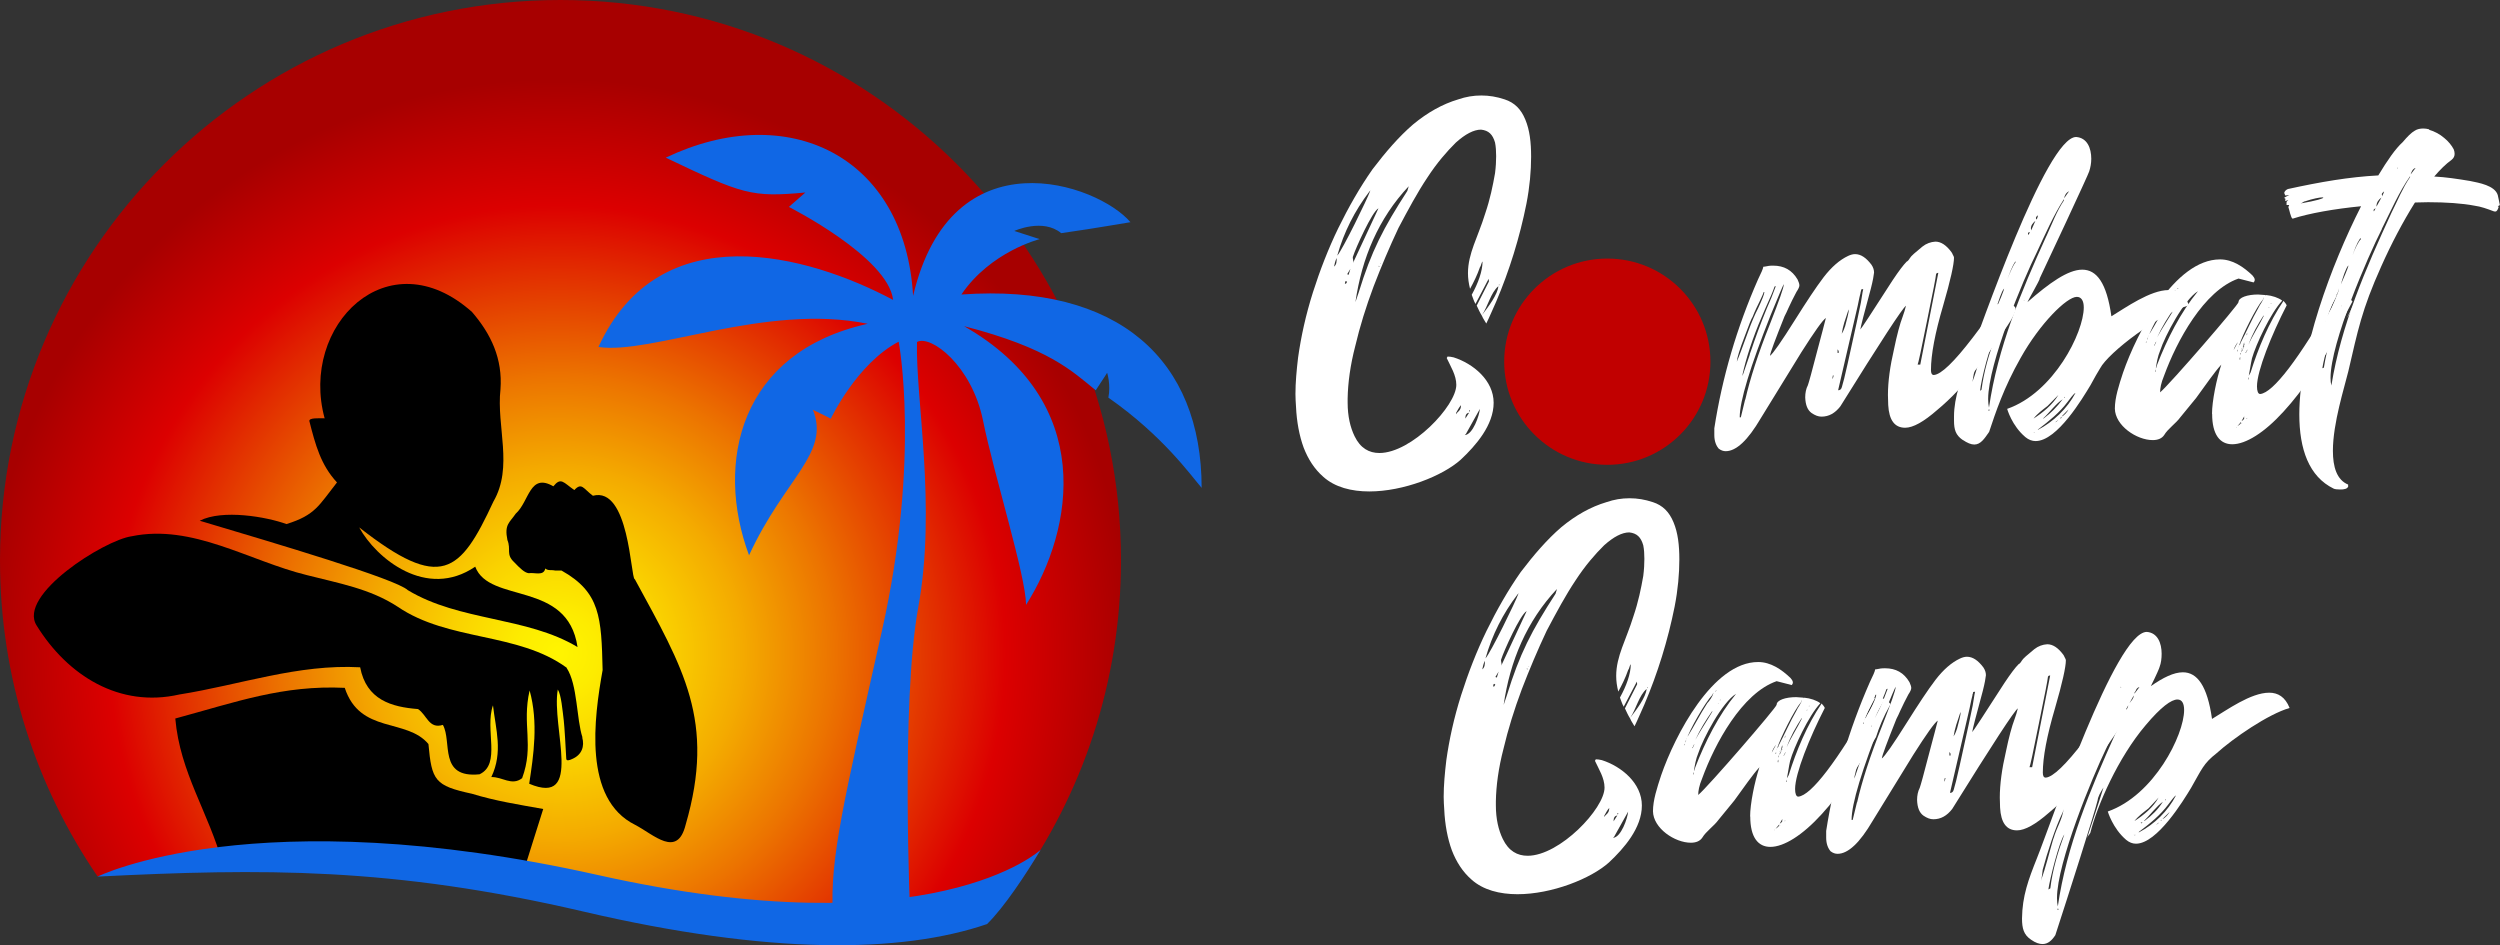 <?xml version="1.0" encoding="UTF-8"?><svg id="Livello_2" xmlns="http://www.w3.org/2000/svg" xmlns:xlink="http://www.w3.org/1999/xlink" viewBox="0 0 180.13 68.1"><rect x="0" y="0" width="180.13" height="68.1" fill="#333333" stroke="none"/><defs><style>.cls-1{fill:#fff;}.cls-2{fill:#c10000;}.cls-3{fill:url(#Sfumatura_senza_nome_60);}.cls-4{fill:#1067e5;}</style><radialGradient id="Sfumatura_senza_nome_60" cx="40.17" cy="47.05" fx="40.17" fy="47.05" r="41.36" gradientTransform="matrix(1, 0, 0, 1, 0, 0)" gradientUnits="userSpaceOnUse"><stop offset="0" stop-color="#fff500"/><stop offset=".07" stop-color="#fdec00"/><stop offset=".18" stop-color="#fad300"/><stop offset=".32" stop-color="#f4ab00"/><stop offset=".48" stop-color="#ec7400"/><stop offset=".66" stop-color="#e22f00"/><stop offset=".78" stop-color="#dc0000"/><stop offset="1" stop-color="#a70000"/></radialGradient></defs><g id="logo"><g><path class="cls-3" d="M50.52,64.71c8.95,1.03,15.93,.52,22.74-.88,4.73-6.61,7.51-14.71,7.51-23.46C80.77,18.08,62.69,0,40.38,0S0,18.08,0,40.38c0,8.45,2.6,16.29,7.03,22.77,18.02-5.41,31.01,.12,43.49,1.56Z"/><path class="cls-4" d="M60.01,65.85c-.22-3.99,.74-7.93,3.54-20.42,2.8-12.5,1.2-20.81,1.2-20.81-3.02,1.58-4.89,5.55-4.89,5.55,0,0-.18-.11-1.29-.65,1.26,3.16-2.01,4.88-4.6,10.49-2.48-6.68-.68-14.63,8.55-16.68-7.33-1.51-15.59,2.25-19.4,1.67,4.42-9.62,15.09-6.66,21.23-3.39-.36-3.09-7.51-6.7-7.51-6.7l1.19-1.04c-3.88,.36-4.52,.14-10.06-2.51,8.8-4.2,17.24-.13,17.82,9.96,2.77-11.78,13.32-8.08,15.66-5.31-.44,.06-2.19,.39-4.99,.79-1.32-1.1-3.38-.16-3.38-.16l1.83,.59s-3.54,.89-5.64,3.99c11.37-.81,17.31,4.75,17.31,13.93-.75-.86-2.78-3.75-6.72-6.5,.19-.94-.09-1.79-.09-1.79,0,0-.15,.26-.82,1.26-1.7-1.37-3.33-3.03-9.49-4.62,9.51,5.44,7.95,14.6,4.47,20.08-.03-2.16-2.29-9.28-3.1-13.27s-3.78-6.21-4.76-5.67c-.11,4.08,1.42,11.84,.09,19.13-1.27,6.96-.57,22.37-.57,22.37l-5.57-.27Z"/><g><path d="M41.61,46.62c-3.66-2.2-8.49-1.84-12.23-4.1-.84-.8-9.39-3.33-14.99-5,1.64-.84,4.83-.28,6.25,.24,2.09-.65,2.33-1.34,3.64-3-1.17-1.26-1.56-2.73-1.99-4.42-.03-.25,.67-.2,1.1-.2-1.82-6.68,4.57-13.05,10.62-7.66,1.38,1.6,2.21,3.37,2.05,5.57-.3,2.69,.94,5.59-.51,8.09-2.4,5.17-3.76,6.49-9.67,1.86,1.21,2.22,4.84,5.23,8.36,2.83,1.02,2.7,6.65,.96,7.37,5.78Z"/><path d="M39.14,58.29c-.46,1.41-.79,2.55-1.26,4H16.06c-1.02-3.75-3.09-6.59-3.43-10.52,4.39-1.19,7.75-2.42,12.21-2.21,1.1,3.35,4.45,2.16,6.03,4.05,.24,2.63,.45,3,3.13,3.58,1.7,.52,3.35,.78,5.15,1.1Z"/><path d="M41.97,53.14h0c-.44-1.33-.35-3.81-1.14-5.01v-.02c-3.52-2.57-8.5-1.89-12.17-4.39-2-1.31-4.28-1.7-6.54-2.28-4.17-1.02-8.25-3.71-12.64-2.8-1.97,.28-8.24,4.23-6.84,6.43,2.24,3.62,5.98,5.95,10.28,4.97,4.36-.69,8.56-2.21,13.03-1.96,.45,2.35,2.26,2.86,4.17,3.01,.64,.42,.78,1.46,1.79,1.14,.68,1.2-.34,3.86,2.64,3.56,1.58-.74,.36-3.22,.97-4.97,.2,1.75,.74,3.37-.12,5.17,.79-.03,1.47,.66,2.22,.08,.88-2.38-.03-3.85,.54-6.32,.64,2.31,.28,4.69-.03,6.72,3.94,1.67,1.58-4.05,2.06-6.79,.25,.38,.34,1.52,.43,2.23,.05,.39,.15,2.14,.18,2.76,.01,.18,.23,.11,.42,.02,.71-.3,.91-.92,.73-1.56Z"/><path d="M45.73,41.73c-.29-.1-.4-6.71-3.01-6.01-.69-.51-.8-.99-1.34-.41-.79-.55-.96-.95-1.51-.27-1.72-1-1.73,1.1-2.71,1.97-.45,.66-.83,.77-.6,1.9,.28,.69-.12,1.02,.47,1.58,.45,.47,.77,.78,1.07,.81,.42-.07,1.07,.23,1.19-.34,.2,.18,.42,.08,.72,.15h.45c2.8,1.57,2.87,3.37,2.96,7.17-.62,3.46-1.42,9.29,2.34,11.15,1.36,.71,3.04,2.42,3.64,0,2.18-7.49-.17-11.27-3.65-17.68Z"/></g><path class="cls-4" d="M7.03,63.16s11.35-5.64,36.02-.12c24.2,5.42,31.93-1.81,31.93-1.81-1.09,1.81-2.62,4.13-3.86,5.35-6.17,2.11-15.68,2.23-29.08-.9-13.8-3.22-23.16-3.11-35-2.52Z"/></g><g><path class="cls-1" d="M108.41,7.16c.71,.23,1.18,.7,1.49,1.45,.32,.76,.42,1.66,.42,2.68s-.1,2.17-.34,3.4c-.48,2.4-1.22,4.8-2.18,7.05-.25,.55-.48,1.11-.71,1.57-.1-.19-.23-.34-.31-.55-.15-.23-.27-.51-.38-.74l.88-1.74c0-.06-.02-.15-.02-.19l-.95,1.81c-.13-.23-.19-.47-.27-.66,.46-.83,.78-1.7,.78-2.4-.1,.11-.1,.32-.19,.42-.19,.55-.44,1.06-.71,1.55-.1-.4-.15-.76-.15-1.13,0-1.42,.71-2.57,1.24-4.29,.36-1.06,.55-2,.71-2.91,.06-.47,.08-.87,.08-1.23s-.02-.68-.08-.98c-.17-.59-.46-.87-1.01-.93-.52,0-1.13,.32-1.81,.93-.65,.64-1.37,1.47-2.06,2.53-.71,1.06-1.37,2.29-2.08,3.63-.65,1.38-1.24,2.78-1.79,4.21-.55,1.47-.99,2.89-1.32,4.29-.36,1.38-.53,2.66-.55,3.78v.3c0,.98,.19,1.78,.5,2.42,.42,.87,1.05,1.21,1.79,1.21,2.31,0,5.54-3.4,5.54-4.91,0-.7-.42-1.34-.69-1.93l.06-.11c.13,0,.27,.02,.44,.06,1.41,.45,2.88,1.66,2.88,3.27s-1.28,3.08-2.37,4.1c-1.3,1.17-4.12,2.29-6.59,2.29-1.28,0-2.48-.3-3.32-1.06-.63-.55-1.09-1.27-1.41-2.1-.31-.85-.5-1.85-.55-2.95-.02-.3-.04-.62-.04-.91,0-.83,.08-1.7,.19-2.63,.21-1.49,.55-3.06,1.07-4.7,.5-1.57,1.11-3.15,1.83-4.63,.74-1.51,1.55-2.93,2.46-4.23,.95-1.25,1.91-2.36,2.92-3.23,1.05-.87,2.12-1.47,3.26-1.81,.55-.19,1.09-.28,1.66-.28s1.11,.09,1.68,.28Zm-12.29,12.05c.19-.15,.19-.38,.19-.62-.1,.19-.15,.42-.19,.62Zm2.54-5.4c-1.05,1.38-1.83,2.91-2.31,4.61,.36-.38,2.18-4.1,2.39-4.7l-.08,.09Zm-1.72,6.46s-.04,.13-.04,.17h.08l.08-.13c-.06-.04-.08-.06-.08-.06-.02,0-.02,.02-.04,.02Zm.13-.51l.1,.04,.13-.43-.23,.38Zm.42-1.3s-.02,.06-.02,.11c0,.09,.04,.17,.04,.26,0,.04-.02,.08-.02,.11l1.83-3.93c-.46,.23-1.66,2.91-1.83,3.46Zm.17,3.31c.06-.19,.15-.45,.23-.68,.92-3,1.79-4.67,3.51-7.33,.04-.11,.08-.28,.1-.34-2.18,2.32-3.38,5.18-3.84,8.35Zm1.7-2.57h.04s0-.04-.04-.04h-.04s0,.04,.04,.04Zm.13-.19v-.04h-.04l.04,.04Zm5.42,10.75v.09c.08-.19,.36-.23,.36-.66-.17,.19-.27,.42-.36,.57Zm.71,1.51l-.08,.08c.59-.04,1.05-1.42,1.09-1.89l-1.01,1.81Zm-.04-1.11l.27-.42c-.23,.02-.27,.23-.27,.42Zm.32-.47s0-.09,.02-.13h-.06s0,.08,.04,.13Zm.88-6.99c.48-.62,1.13-1.49,1.18-2.08-.55,.47-.74,1.42-1.18,2.08Zm1.22-2.12l.04-.06-.04-.04v.11Z"/><path class="cls-1" d="M123.88,32.37c-.23-.23-.36-.59-.36-1.02v-.49c.57-3.68,1.62-7.25,3.15-10.73,.23-.47,.36-.76,.38-.91,.06,0,.17-.02,.27-.04,.17-.04,.34-.04,.44-.04,.78,0,1.36,.32,1.76,1,.08,.17,.13,.32,.13,.42s-.06,.25-.21,.47c-.21,.38-.4,.79-.59,1.19-.08,.19-.17,.38-.27,.57-.67,1.68-1.03,2.63-1.05,2.85,.21-.15,.82-1.02,1.83-2.63,.8-1.27,1.47-2.29,2.04-3.04,.57-.74,1.16-1.25,1.76-1.53,.17-.08,.34-.13,.5-.13,.42,0,.8,.26,1.18,.76,.13,.19,.19,.38,.19,.57-.02,.19-.08,.57-.23,1.15-.48,1.76-.73,2.74-.76,2.95,.06-.04,.84-1.23,2.33-3.55,.44-.66,.78-1.11,1.01-1.34,.06-.02,.15-.11,.23-.25,.08-.15,.4-.42,.9-.83,.29-.23,.61-.34,.94-.36,.4,0,.78,.25,1.16,.76,0,.02,.02,.04,.04,.06,.02,.04,.04,.11,.08,.17,.04,.06,.06,.13,.06,.17,0,.47-.25,1.62-.78,3.44-.59,2-.88,3.55-.88,4.65,0,.23,.06,.36,.21,.36,.52-.04,1.45-.93,2.79-2.68,1.03-1.34,1.6-2.17,1.68-2.42h.5c.63,0,.92,.11,.92,.34,0,.21-.19,.62-.59,1.21-.13,.19-.57,.83-1.32,1.91-.19,.23-.38,.49-.57,.76-1.13,1.49-2.21,2.61-3.17,3.4-.97,.85-1.74,1.28-2.31,1.28-.76,0-1.16-.55-1.22-1.64l-.02-.72c0-.96,.15-2.06,.44-3.31,.21-1.02,.42-1.81,.63-2.36,.08-.23,.17-.49,.23-.76-.25,.17-1.83,2.59-4.73,7.25-.38,.49-.82,.74-1.36,.74-.23,0-.46-.09-.71-.26-.29-.21-.44-.57-.46-1.13,0-.32,.06-.62,.19-.87,.06-.15,.29-.98,.69-2.53,.31-1.13,.5-1.91,.61-2.32-.23,.15-.82,.98-1.76,2.46l-2.94,4.78c-.92,1.57-1.76,2.36-2.52,2.36-.17,0-.34-.06-.48-.17Zm2.1-8.54c.23-.62,.46-1.17,.69-1.61,.29-.62,.44-1,.46-1.17h-.06c-.02,.13-.15,.36-.31,.72-.32,.64-.46,1-.48,1.06-.08,.11-.27,.57-.57,1.4-.36,.93-.55,1.55-.57,1.83,.15-.34,.42-1.08,.84-2.23Zm-.23,4.97c.34-1.49,.92-3.31,1.79-5.48,.65-1.66,.99-2.61,.99-2.85-.04,.04-.36,.79-.95,2.23-1.49,3.76-2.23,6.2-2.23,7.37h.08l.31-1.28Zm.32-3.27c.1-.28,.21-.57,.31-.89,.38-1.08,.8-2.17,1.26-3.21l.31-.81h-.02s-.04,.02-.06,.02c0,0-.02,.02-.04,.09-.06,.19-.27,.7-.65,1.53-.67,1.51-1.2,2.97-1.55,4.38,0,.04-.02,.11-.04,.17-.02,.09-.04,.17-.04,.28l.53-1.55Zm6.01,1.68s.02-.06,.02-.09c.02-.02,.02-.04,.02-.06h-.06l-.04,.26s.04-.06,.06-.11Zm.4-1.91s-.02-.06-.08-.13v.26h.08v-.13Zm.23,2.59c.08-.25,.23-.83,.42-1.7,.57-2.55,.88-4.02,.95-4.38s.1-.7,.17-.98c-.1,0-.15,.02-.15,.06,0,.02,0,.06-.02,.11-.02,.02-.02,.04-.02,.06s0,.06-.02,.11c-.02,.04-.08,.34-.19,.87l-1.41,6.08c.15,0,.23-.08,.27-.23Zm.23-4.36c.06-.23,.13-.49,.19-.74,.06-.23,.08-.4,.08-.49-.04,.04-.08,.21-.17,.47-.08,.26-.13,.4-.15,.45-.08,.28-.15,.55-.19,.83,.06-.09,.15-.25,.23-.51Zm6.72-3.87c-.1,0-.17,.04-.17,.15s-.21,1.21-.65,3.34c-.4,2.02-.63,3.06-.67,3.12h.19l1.3-6.61Z"/><path class="cls-1" d="M141.4,31.69c-.48-.34-.61-.72-.61-1.38v-.3c0-1.42,.55-2.8,1.05-4.1,.82-2.12,5.59-16.04,7.75-16.04,.8,.06,1.09,.81,1.09,1.57,0,.32-.06,.64-.15,.91,0,.11-3.23,7.01-3.59,7.76l.04-.06c-.04,.19-.82,1.53-.9,1.72,1.58-1.38,2.92-2.34,3.95-2.34s1.76,.93,2.1,3.36c1.05-.64,2.81-1.89,4.12-1.89,.65,0,1.18,.3,1.47,1.1-2.1,.6-5.8,3.38-6.41,4.55-.15,.25-.4,.66-.69,1.21-.55,.91-2.39,4.02-3.95,4.02-.25,0-.5-.09-.73-.28-.99-.83-1.32-2.04-1.32-2.04,3.36-1.17,5.52-5.5,5.52-7.31,0-.47-.17-.76-.5-.76-.73,0-2.67,1.93-4.05,4.4-1.22,2.15-1.81,3.95-2.27,5.33-.34,.49-.61,.91-1.07,.91-.23,0-.5-.11-.84-.34Zm1.6-7.16c.21-.64,.48-1.25,.71-1.85l.04-.23-.08,.19c-.55,1.1-1.09,2.91-1.41,4.14-.08,.23-.08,.47-.15,.74,.38-.96,.59-2.02,.88-3Zm-.23,3.55c.17-1.3,.55-2.63,1.03-3.87-.4,.55-1.07,3.19-1.13,3.95l.1-.08Zm4.68-11.07c.4-.87,.73-1.78,1.26-2.57v-.09c-.71,1.08-1.41,2.66-1.95,3.82-.97,1.93-3.51,8.03-3.51,10.58,0,.23,.02,.45,.06,.62,.63-4.33,2.31-8.35,4.14-12.37Zm-4.1,12.56l-.04-.11-.04,.15,.08-.04Zm1.05-8.78c-.19,.19-.38,.87-.55,1.34,.13-.19,.55-1.23,.55-1.34Zm-.38,2.59c-.04,.17-.08,.32-.17,.51,.17-.28,.13-.28,.17-.51Zm1.2-4.48v-.08c-.27,.4-.42,.87-.59,1.3,.17-.42,.44-1.06,.59-1.21Zm.63,2.72l-.04,.04h.04v-.04Zm.42-4.89c-.13,0-.15,.02-.15,.15l.04,.04,.1-.19Zm.4-.83c-.19,.15-.34,.34-.34,.55l.02,.15,.31-.7Zm1.64,12.56l-.78,.79c-.36,.28-.73,.55-1.01,.91,.65-.42,1.36-.98,1.79-1.7Zm-1.68,2.7h-.1s.02,.02,.02,.02l.08-.02Zm.23-15.66c-.08,.06-.17,.11-.17,.21,0,.04,.02,.06,.06,.11,.04-.08,.06-.19,.1-.32Zm2.69,12.81c-.15,.04-.46,.51-.57,.64-.59,.79-1.34,1.38-2.08,1.95-.04,0-.04,.04-.08,.08,1.13-.59,2.12-1.53,2.73-2.68Zm-2.46,1.93l-.02,.08s.02-.08,.02-.08Zm1.53-1.47c-.46,.28-.99,1-1.41,1.38h.04c.55-.42,.92-.79,1.37-1.38Zm-.86-15l.04,.02s-.04-.02-.04-.02Zm.55,16.47c-.08,.08-.15,.11-.23,.19,.1-.04,.15-.08,.23-.19Zm.23-.19h-.04l-.06,.11c.1-.04,.06,0,.1-.11Zm.5-.55l-.5,.51c.17-.04,.44-.36,.5-.51Zm.04-15.72c-.23,.11-.31,.3-.36,.51l.36-.51Zm-.31,14.85l-.04-.04v.09l.04-.04Z"/><path class="cls-1" d="M159.38,29.82c0-.91,.32-2.49,.67-3.55-.5,.55-1.11,1.44-1.81,2.4l-1.13,1.38c-.34,.47-.9,.83-1.18,1.3-.17,.25-.46,.36-.82,.36-1.16,0-2.71-1.04-2.73-2.27,0-.79,.29-1.68,.59-2.59,.99-2.87,3.72-8.16,6.99-8.16,.9,0,1.68,.53,2.33,1.15,.08,.09,.17,.21,.17,.32,0,.09-.04,.13-.08,.19l-1.09-.28c-2.5,.87-4.45,4.5-5.36,6.99-.23,.55-.29,.93-.29,1.21,.69-.57,5.65-6.31,5.65-6.5,0-.34,.65-.55,1.41-.55l.55,.04-.04,.04,.08-.04c.42,.04,.88,.19,1.15,.4-.84,.89-1.91,3.19-2.18,4.16-.1,.45-.15,.87-.23,1.25l.13-.23c.55-1.76,1.32-3.61,2.37-5.16,.08,.09,.19,.21,.23,.32-1.09,2.12-2.14,4.72-2.14,5.84,0,.34,.08,.55,.23,.55,.94-.09,2.79-2.53,5.36-7.01,.06-.04,.1-.09,.19-.13-.36,.68-.78,1.4-.78,1.66l.04-.17s.1-.06,.1-.15c.27-.43,.5-.91,.76-1.34,.25,0,.38,.02,.57,.13-.27,.42-.5,.85-.73,1.36,.23-.47,.5-.89,.78-1.34,.17,.09,.27,.21,.36,.32-.55,.98-.82,1.66-1.05,2.38-1.22,2.04-2.48,3.99-3.91,5.55-1.39,1.53-2.73,2.36-3.7,2.36-.88,0-1.45-.68-1.45-2.19Zm-4.73-5.25s-.04,.09-.04,.11h.04v-.11Zm.13-.28s.06-.08,.06-.17c.52-.83,.94-1.68,1.45-2.46,.13-.13,.44-.55,.44-.76l-.08,.17c-.5,.51-1.64,2.51-1.87,3.23-.04,.04-.08,.11-.08,.19l.08-.19Zm.59,.32c-.08,.04-.08,.19-.17,.28h.04l.13-.28Zm-.04,2s-.04,.13-.04,.17h.04v-.17Zm.1-.34c.71-1.83,1.68-3.76,2.94-5.29-.99,.59-2.39,3.23-2.73,4.29-.17,.4-.25,.87-.31,1.28,.06-.09,.06-.17,.1-.28Zm1.22-3.99v-.06c-.46,.66-.86,1.3-1.22,2.08,.4-.72,.82-1.34,1.22-2.02Zm.31-1.53h-.04l-.08,.09,.13-.09Zm.15,.91l-.06,.02h.06v-.02Zm.13-.26s-.04,0-.04,.04h.04v-.04Zm4.01,3.25c-.1,.11-.27,.38-.31,.57l.31-.57Zm-.08,6.1s-.06,.04-.06,.08l.06-.08Zm.08-5.57s-.04,.08-.04,.13h.04v-.13Zm.23,5.21l-.27,.32c.13-.11,.27-.15,.27-.32Zm-.15-5.5s-.04,.11-.04,.19l.04-.19Zm.1-.17c.44-.83,.82-1.72,1.3-2.55,.06-.17,.38-.55,.38-.76l-.06,.17c-.48,.55-1.49,2.59-1.72,3.31,.04-.04,.1-.08,.1-.17Zm-.02,1c-.04,.06-.04,.11-.04,.19h.04v-.19Zm.06-.28h-.04l-.02,.15,.06-.15Zm.23-.49l-.04,.02,.04-.32-.1,.36s-.08,.06-.08,.15l.02,.04-.06,.19c.15-.21,.1-.21,.23-.45Zm-.15,5.52s-.04,.04-.08,.04c.04,0,.08,0,.08-.04Zm.15-.47l-.19,.34c.17-.11,.19-.13,.19-.34Zm-.17-4.8c.02-.11,.02-.19,.13-.23-.06,.19-.02,.11-.1,.25l-.02-.02Zm.21-.49c-.04,.09-.04,.13-.04,.19,.04-.06,.04-.11,.04-.19Zm0,5.44l-.04,.04s.04,0,.04-.04Zm.04-5.78s-.04,.06-.04,.11l.04-.11Zm.17,.81c-.08,.04-.08,.17-.17,.25h.04l.13-.25Zm-.04,4.93s-.04,.04-.08,.04h.08v-.04Zm0-6.01v-.13s-.04,.13-.04,.19l.04-.06Zm.1,3.06s-.04,.13-.04,.17h.04v-.17Zm1.09-4.38v-.06c-.42,.66-.82,1.34-1.09,2.12,.31-.72,.76-1.38,1.09-2.06Zm.4-.66s-.04,.04-.08,.04h.08v-.04Zm.15-.28s-.04,0-.04,.04h.04v-.04Zm3.91,1.17s-.04,.08-.04,.13h.04v-.13Zm.67,.04s-.04,.21-.13,.28h.04l.08-.28Zm1.36-1.11c0,.09-.04,.17-.08,.26-.13,.23-.23,.47-.4,.7l.48-.96Z"/><path class="cls-1" d="M175.02,9.35c.38,.11,.78,.32,1.09,.59,.29,.23,.55,.55,.69,.83,.04,.11,.06,.21,.06,.32,0,.15-.06,.3-.21,.42-.44,.32-.82,.7-1.26,1.21,.82,.04,1.68,.17,2.58,.32,.63,.13,1.79,.32,2,1.02,.06,.25,.1,.49,.15,.72l-.15,.08s.06,.02,.06,.06c-.04,.13-.11,.32-.23,.32h-.04q-.06,0-.15-.04c-.4-.15-.86-.32-1.32-.38-.88-.17-2.06-.25-3.34-.25-.29,0-.61,.02-.92,.02l-.04,.02c-.86,1.38-1.68,2.93-2.42,4.59-1.41,3.14-1.68,4.61-2.37,7.56-.27,1.13-1.11,3.72-1.11,5.72,0,1.15,.27,2.1,1.11,2.44-.02,0-.02,.02-.02,.04s.02,.06,.02,.06c-.04,.21-.31,.25-.57,.25-.21,0-.4-.02-.48-.06-1.79-.87-2.48-2.85-2.48-5.35,0-4.53,2.27-10.71,4.45-15-1.93,.19-3.74,.51-4.91,.89h-.02c-.13,0-.25-.7-.31-.83l.06-.15h-.19v-.23l.13-.13-.23,.08,.02-.17-.1-.06c.1-.08,.23-.13,.38-.21l-.29,.04-.08-.19c.04-.15,.15-.23,.27-.28,2.33-.51,4.41-.87,6.51-.98,.67-1.11,1.24-1.93,1.76-2.4,.34-.4,.61-.68,.88-.83,.17-.11,.38-.15,.61-.15,.13,0,.27,.02,.42,.06Zm-8.99,5.16c-.06,.04-.15,.11-.27,.15,1.2-.21,1.64-.36,1.64-.42,0,0-.02-.02-.06-.02-.19,0-.69,.09-1.3,.3Zm2.44,6.5c-.59,1.11-1.18,2.91-1.49,4.14-.08,.23-.08,.51-.15,.79,.38-1,.61-2.06,.92-3.04,.19-.68,.5-1.25,.73-1.89l.04-.23-.06,.23Zm-1.13,5.52l.1-.04c.21-1.32,.59-2.66,1.09-3.91-.38,.55-1.09,3.19-1.2,3.95Zm4.28-10.03c-1.01,1.98-3.7,8.18-3.7,10.73,0,.21,.02,.4,.06,.55,.71-4.38,2.46-8.39,4.33-12.45,.44-.87,.8-1.78,1.34-2.57v-.06c-.76,1.06-1.45,2.63-2.04,3.8Zm-2.88,5.38c-.02,.13-.06,.26-.13,.38,.1-.19,.13-.25,.13-.38,.02-.04,.02-.11,.02-.17,0,.08,0,.13-.02,.17Zm-.08-1.38c.1-.23,.55-1.23,.55-1.38-.19,.19-.4,.87-.55,1.38Zm.82-2.02c.15-.47,.46-1.11,.63-1.25l-.04-.08c-.27,.4-.44,.87-.59,1.34Zm1.6-3.42s-.06,.04-.06,.08c0,.02,0,.04,.02,.06v.04l.13-.23-.08,.04Zm.15-.21v.04l.36-.66c-.21,.15-.36,.36-.36,.62Zm.38-.85s.02,.04,.02,.06v.09c.04-.11,.13-.23,.15-.36-.08,.06-.17,.15-.17,.21Zm1.11-1.85l.04-.04s-.04-.04-.04-.04v.08Zm.97,.42l.36-.47c-.23,.06-.31,.32-.36,.47Z"/><path class="cls-1" d="M119.09,36.18c.71,.23,1.18,.7,1.49,1.45,.32,.76,.42,1.66,.42,2.68s-.1,2.17-.34,3.4c-.48,2.4-1.22,4.8-2.18,7.05-.25,.55-.48,1.11-.71,1.57-.1-.19-.23-.34-.31-.55-.15-.23-.27-.51-.38-.74l.88-1.74c0-.06-.02-.15-.02-.19l-.95,1.81c-.13-.23-.19-.47-.27-.66,.46-.83,.78-1.7,.78-2.4-.1,.11-.1,.32-.19,.42-.19,.55-.44,1.06-.71,1.55-.1-.4-.15-.76-.15-1.13,0-1.42,.71-2.57,1.24-4.29,.36-1.06,.55-2,.71-2.91,.06-.47,.08-.87,.08-1.23s-.02-.68-.08-.98c-.17-.59-.46-.87-1.01-.93-.52,0-1.13,.32-1.81,.93-.65,.64-1.37,1.47-2.06,2.53-.71,1.06-1.37,2.29-2.08,3.63-.65,1.38-1.24,2.78-1.79,4.21-.55,1.47-.99,2.89-1.32,4.29-.36,1.38-.53,2.66-.55,3.78v.3c0,.98,.19,1.78,.5,2.42,.42,.87,1.05,1.21,1.79,1.21,2.31,0,5.54-3.4,5.54-4.91,0-.7-.42-1.34-.69-1.93l.06-.11c.13,0,.27,.02,.44,.06,1.41,.45,2.88,1.66,2.88,3.27s-1.28,3.08-2.37,4.1c-1.3,1.17-4.12,2.29-6.59,2.29-1.28,0-2.48-.3-3.32-1.06-.63-.55-1.09-1.27-1.41-2.1-.31-.85-.5-1.85-.55-2.95-.02-.3-.04-.62-.04-.91,0-.83,.08-1.7,.19-2.63,.21-1.49,.55-3.06,1.07-4.7,.5-1.57,1.11-3.15,1.83-4.63,.74-1.51,1.55-2.93,2.46-4.23,.95-1.25,1.91-2.36,2.92-3.23,1.05-.87,2.12-1.47,3.26-1.81,.55-.19,1.09-.28,1.66-.28s1.11,.09,1.68,.28Zm-12.29,12.05c.19-.15,.19-.38,.19-.62-.1,.19-.15,.42-.19,.62Zm2.54-5.4c-1.05,1.38-1.83,2.91-2.31,4.61,.36-.38,2.18-4.1,2.39-4.7l-.08,.09Zm-1.72,6.46s-.04,.13-.04,.17h.08l.08-.13c-.06-.04-.08-.06-.08-.06-.02,0-.02,.02-.04,.02Zm.13-.51l.1,.04,.13-.43-.23,.38Zm.42-1.3s-.02,.06-.02,.11c0,.09,.04,.17,.04,.26,0,.04-.02,.08-.02,.11l1.83-3.93c-.46,.23-1.66,2.91-1.83,3.46Zm.17,3.31c.06-.19,.15-.45,.23-.68,.92-3,1.79-4.67,3.51-7.33,.04-.11,.08-.28,.1-.34-2.18,2.32-3.38,5.18-3.84,8.35Zm1.7-2.57h.04s0-.04-.04-.04h-.04s0,.04,.04,.04Zm.13-.19v-.04h-.04l.04,.04Zm5.42,10.75v.09c.08-.19,.36-.23,.36-.66-.17,.19-.27,.42-.36,.57Zm.71,1.51l-.08,.08c.59-.04,1.05-1.42,1.09-1.89l-1.01,1.81Zm-.04-1.11l.27-.42c-.23,.02-.27,.23-.27,.42Zm.32-.47s0-.09,.02-.13h-.06s0,.08,.04,.13Zm.88-6.99c.48-.62,1.13-1.49,1.18-2.08-.55,.47-.74,1.42-1.18,2.08Zm1.22-2.12l.04-.06-.04-.04v.11Z"/><path class="cls-1" d="M126.1,58.83c0-.91,.32-2.49,.67-3.55-.5,.55-1.11,1.44-1.81,2.4l-1.13,1.38c-.34,.47-.9,.83-1.18,1.3-.17,.25-.46,.36-.82,.36-1.16,0-2.71-1.04-2.73-2.27,0-.79,.29-1.68,.59-2.59,.99-2.87,3.72-8.16,6.99-8.16,.9,0,1.68,.53,2.33,1.15,.08,.09,.17,.21,.17,.32,0,.09-.04,.13-.08,.19l-1.09-.28c-2.5,.87-4.45,4.5-5.36,6.99-.23,.55-.29,.93-.29,1.21,.69-.57,5.65-6.31,5.65-6.5,0-.34,.65-.55,1.41-.55l.55,.04-.04,.04,.08-.04c.42,.04,.88,.19,1.15,.4-.84,.89-1.91,3.19-2.18,4.16-.1,.45-.15,.87-.23,1.25l.13-.23c.55-1.76,1.32-3.61,2.37-5.16,.08,.09,.19,.21,.23,.32-1.09,2.12-2.14,4.72-2.14,5.84,0,.34,.08,.55,.23,.55,.94-.09,2.79-2.53,5.36-7.01,.06-.04,.1-.09,.19-.13-.36,.68-.78,1.4-.78,1.66l.04-.17s.1-.06,.1-.15c.27-.43,.5-.91,.76-1.34,.25,0,.38,.02,.57,.13-.27,.42-.5,.85-.73,1.36,.23-.47,.5-.89,.78-1.34,.17,.09,.27,.21,.36,.32-.55,.98-.82,1.66-1.05,2.38-1.22,2.04-2.48,3.99-3.91,5.55-1.39,1.53-2.73,2.36-3.7,2.36-.88,0-1.45-.68-1.45-2.19Zm-4.73-5.25s-.04,.09-.04,.11h.04v-.11Zm.13-.28s.06-.08,.06-.17c.52-.83,.94-1.68,1.45-2.46,.13-.13,.44-.55,.44-.76l-.08,.17c-.5,.51-1.64,2.51-1.87,3.23-.04,.04-.08,.11-.08,.19l.08-.19Zm.59,.32c-.08,.04-.08,.19-.17,.28h.04l.13-.28Zm-.04,2s-.04,.13-.04,.17h.04v-.17Zm.1-.34c.71-1.83,1.68-3.76,2.94-5.29-.99,.59-2.39,3.23-2.73,4.29-.17,.4-.25,.87-.31,1.28,.06-.09,.06-.17,.1-.28Zm1.22-3.99v-.06c-.46,.66-.86,1.3-1.22,2.08,.4-.72,.82-1.34,1.22-2.02Zm.31-1.53h-.04l-.08,.09,.13-.09Zm.15,.91l-.06,.02h.06v-.02Zm.13-.26s-.04,0-.04,.04h.04v-.04Zm4.01,3.25c-.1,.11-.27,.38-.31,.57l.31-.57Zm-.08,6.1s-.06,.04-.06,.08l.06-.08Zm.08-5.57s-.04,.08-.04,.13h.04v-.13Zm.23,5.21l-.27,.32c.13-.11,.27-.15,.27-.32Zm-.15-5.5s-.04,.11-.04,.19l.04-.19Zm.1-.17c.44-.83,.82-1.72,1.3-2.55,.06-.17,.38-.55,.38-.76l-.06,.17c-.48,.55-1.49,2.59-1.72,3.31,.04-.04,.1-.08,.1-.17Zm-.02,1c-.04,.06-.04,.11-.04,.19h.04v-.19Zm.06-.28h-.04l-.02,.15,.06-.15Zm.23-.49l-.04,.02,.04-.32-.1,.36s-.08,.06-.08,.15l.02,.04-.06,.19c.15-.21,.1-.21,.23-.45Zm-.15,5.52s-.04,.04-.08,.04c.04,0,.08,0,.08-.04Zm.15-.47l-.19,.34c.17-.11,.19-.13,.19-.34Zm-.17-4.8c.02-.11,.02-.19,.13-.23-.06,.19-.02,.11-.1,.25l-.02-.02Zm.21-.49c-.04,.09-.04,.13-.04,.19,.04-.06,.04-.11,.04-.19Zm0,5.44l-.04,.04s.04,0,.04-.04Zm.04-5.78s-.04,.06-.04,.11l.04-.11Zm.17,.81c-.08,.04-.08,.17-.17,.25h.04l.13-.25Zm-.04,4.93s-.04,.04-.08,.04h.08v-.04Zm0-6.01v-.13s-.04,.13-.04,.19l.04-.06Zm.1,3.06s-.04,.13-.04,.17h.04v-.17Zm1.09-4.38v-.06c-.42,.66-.82,1.34-1.09,2.12,.31-.72,.76-1.38,1.09-2.06Zm.4-.66s-.04,.04-.08,.04h.08v-.04Zm.15-.28s-.04,0-.04,.04h.04v-.04Zm3.91,1.17s-.04,.08-.04,.13h.04v-.13Zm.67,.04s-.04,.21-.13,.28h.04l.08-.28Zm1.36-1.11c0,.09-.04,.17-.08,.26-.13,.23-.23,.47-.4,.7l.48-.96Z"/><path class="cls-1" d="M131.94,61.38c-.23-.23-.36-.59-.36-1.02v-.49c.57-3.68,1.62-7.25,3.15-10.73,.23-.47,.36-.76,.38-.91,.06,0,.17-.02,.27-.04,.17-.04,.34-.04,.44-.04,.78,0,1.36,.32,1.76,1,.08,.17,.13,.32,.13,.42s-.06,.25-.21,.47c-.21,.38-.4,.79-.59,1.19-.08,.19-.17,.38-.27,.57-.67,1.68-1.03,2.63-1.05,2.85,.21-.15,.82-1.02,1.83-2.63,.8-1.27,1.47-2.29,2.04-3.04,.57-.74,1.16-1.25,1.76-1.53,.17-.08,.34-.13,.5-.13,.42,0,.8,.26,1.18,.76,.13,.19,.19,.38,.19,.57-.02,.19-.08,.57-.23,1.15-.48,1.76-.73,2.74-.76,2.95,.06-.04,.84-1.23,2.33-3.55,.44-.66,.78-1.11,1.01-1.34,.06-.02,.15-.11,.23-.25,.08-.15,.4-.42,.9-.83,.29-.23,.61-.34,.94-.36,.4,0,.78,.25,1.16,.76,0,.02,.02,.04,.04,.06,.02,.04,.04,.11,.08,.17,.04,.06,.06,.13,.06,.17,0,.47-.25,1.62-.78,3.44-.59,2-.88,3.55-.88,4.65,0,.23,.06,.36,.21,.36,.52-.04,1.45-.93,2.79-2.68,1.03-1.34,1.6-2.17,1.68-2.42h.5c.63,0,.92,.11,.92,.34,0,.21-.19,.62-.59,1.21-.13,.19-.57,.83-1.32,1.91-.19,.23-.38,.49-.57,.76-1.13,1.49-2.21,2.61-3.17,3.4-.97,.85-1.74,1.28-2.31,1.28-.76,0-1.16-.55-1.22-1.64l-.02-.72c0-.96,.15-2.06,.44-3.31,.21-1.02,.42-1.81,.63-2.36,.08-.23,.17-.49,.23-.76-.25,.17-1.83,2.59-4.73,7.25-.38,.49-.82,.74-1.36,.74-.23,0-.46-.09-.71-.26-.29-.21-.44-.57-.46-1.13,0-.32,.06-.62,.19-.87,.06-.15,.29-.98,.69-2.53,.31-1.13,.5-1.91,.61-2.32-.23,.15-.82,.98-1.76,2.46l-2.94,4.78c-.92,1.57-1.76,2.36-2.52,2.36-.17,0-.34-.06-.48-.17Zm2.1-8.54c.23-.62,.46-1.17,.69-1.61,.29-.62,.44-1,.46-1.17h-.06c-.02,.13-.15,.36-.31,.72-.32,.64-.46,1-.48,1.06-.08,.11-.27,.57-.57,1.4-.36,.93-.55,1.55-.57,1.83,.15-.34,.42-1.08,.84-2.23Zm-.23,4.97c.34-1.49,.92-3.31,1.79-5.48,.65-1.66,.99-2.61,.99-2.85-.04,.04-.36,.79-.95,2.23-1.49,3.76-2.23,6.2-2.23,7.37h.08l.31-1.28Zm.32-3.27c.1-.28,.21-.57,.31-.89,.38-1.08,.8-2.17,1.26-3.21l.31-.81h-.02s-.04,.02-.06,.02c0,0-.02,.02-.04,.09-.06,.19-.27,.7-.65,1.53-.67,1.51-1.2,2.97-1.55,4.38,0,.04-.02,.11-.04,.17-.02,.09-.04,.17-.04,.28l.53-1.55Zm6.01,1.68s.02-.06,.02-.09c.02-.02,.02-.04,.02-.06h-.06l-.04,.26s.04-.06,.06-.11Zm.4-1.91s-.02-.06-.08-.13v.26h.08v-.13Zm.23,2.59c.08-.25,.23-.83,.42-1.7,.57-2.55,.88-4.02,.95-4.38s.1-.7,.17-.98c-.1,0-.15,.02-.15,.06,0,.02,0,.06-.02,.11-.02,.02-.02,.04-.02,.06s0,.06-.02,.11c-.02,.04-.08,.34-.19,.87l-1.41,6.08c.15,0,.23-.08,.27-.23Zm.23-4.36c.06-.23,.13-.49,.19-.74,.06-.23,.08-.4,.08-.49-.04,.04-.08,.21-.17,.47-.08,.26-.13,.4-.15,.45-.08,.28-.15,.55-.19,.83,.06-.09,.15-.25,.23-.51Zm6.72-3.87c-.1,0-.17,.04-.17,.15s-.21,1.21-.65,3.34c-.4,2.02-.63,3.06-.67,3.12h.19l1.3-6.61Z"/><path class="cls-1" d="M146.32,67.69c-.5-.34-.63-.79-.63-1.51,.02-1.62,.46-2.8,1.07-4.33,1.03-2.55,5.67-16.32,7.92-16.32,.78,.06,1.07,.81,1.07,1.57,0,.34-.04,.68-.15,.96,0,.04-.23,.59-.63,1.38,.88-.62,1.66-1,2.31-1,1.03,0,1.76,.96,2.1,3.36,1.07-.64,2.79-1.89,4.12-1.89,.63,0,1.15,.3,1.47,1.1-1.55,.45-4.05,2.17-5.27,3.27-.95,.74-1.07,1.17-1.83,2.49-.55,.91-2.44,4.02-3.97,4.02-.25,0-.48-.09-.71-.28-.97-.83-1.32-2.04-1.32-2.04,3.34-1.17,5.5-5.52,5.5-7.31,0-.47-.15-.76-.48-.76-.44,0-1.18,.53-2.29,1.85-1.99,2.34-3.49,5.78-3.99,7.76-.08,.15-.15,.17-.23,.36,.31-.96,.76-2.25,1.18-3.63-.23,.36-.4,.68-.42,.91-.21,.89-2.12,6.88-3.05,9.73-.25,.38-.53,.64-.92,.64-.23,0-.5-.08-.84-.32Zm1.64-7.27c.25-.87,.61-1.32,.73-2.12l-.06,.21c-.55,1.13-1.13,2.95-1.45,4.16-.04,.28-.04,.51-.13,.79,.36-.98,.59-2,.9-3.04Zm-.23,3.59c.15-1.3,.55-2.63,1.01-3.89-.38,.55-1.05,3.23-1.15,3.97l.15-.09Zm4.73-11.22c.31-.64,.55-1.28,.86-1.85,.06-.26,.02-.17,.1-.26,.15-.21,.32-.34,.32-.57-1.76,3.12-1.45,2.72-2,3.85-.97,2-3.53,8.18-3.53,10.75,0,.23,.02,.43,.06,.6,.63-4.36,2.33-8.41,4.18-12.52Zm-4.18,12.64l-.04,.13h.08l-.04-.13Zm.97-3.42l-.02,.04s.02,0,.02-.04Zm.99-7.33v-.04c-.31,.36-.46,.87-.63,1.34,.19-.47,.46-1.11,.63-1.3Zm1.05-2.21c-.13,.06-.15,.06-.15,.19l.02,.04,.13-.23Zm.42-.79c-.21,.13-.34,.34-.34,.57v.09l.34-.66Zm.21-.45c-.1,.06-.19,.11-.19,.19l.02,.17c.04-.13,.08-.23,.17-.36Zm.88-1.76v.08h.04l-.04-.08Zm.59,1.21l-.04,.09,.04-.09Zm.5,9.48h-.15l.08,.02,.06-.02Zm.25-10.65c-.17,.04-.25,.19-.27,.32v-.04c-.06,.08-.08,.11-.08,.19l.36-.47Zm1.39,7.95c-.23,.28-.5,.53-.73,.79-.36,.28-.73,.55-1.01,.91,.65-.42,1.36-.98,1.74-1.7Zm1.26-.15c-.13,.04-.44,.51-.55,.64-.59,.79-1.32,1.38-2.08,1.95-.02,0-.06,.04-.06,.08,1.13-.59,2.1-1.53,2.69-2.68Zm-2.42,1.93l-.13,.04,.04,.04c.08,0,.08-.08,.08-.08Zm1.47-1.47c-.42,.28-.97,1-1.36,1.38h.04c.55-.42,.94-.79,1.32-1.38Zm-.27,1.47c-.06,.08-.15,.11-.23,.19,.08-.04,.17-.08,.23-.19Zm.21-.19l-.13,.11c.1-.04,.06,0,.13-.11Zm.55-.55l-.52,.51c.17-.04,.44-.36,.52-.51Zm-.27-.87l-.04-.04-.02,.04,.02,.04,.04-.04Z"/></g><circle class="cls-2" cx="115.81" cy="26.06" r="7.43"/></g></svg>